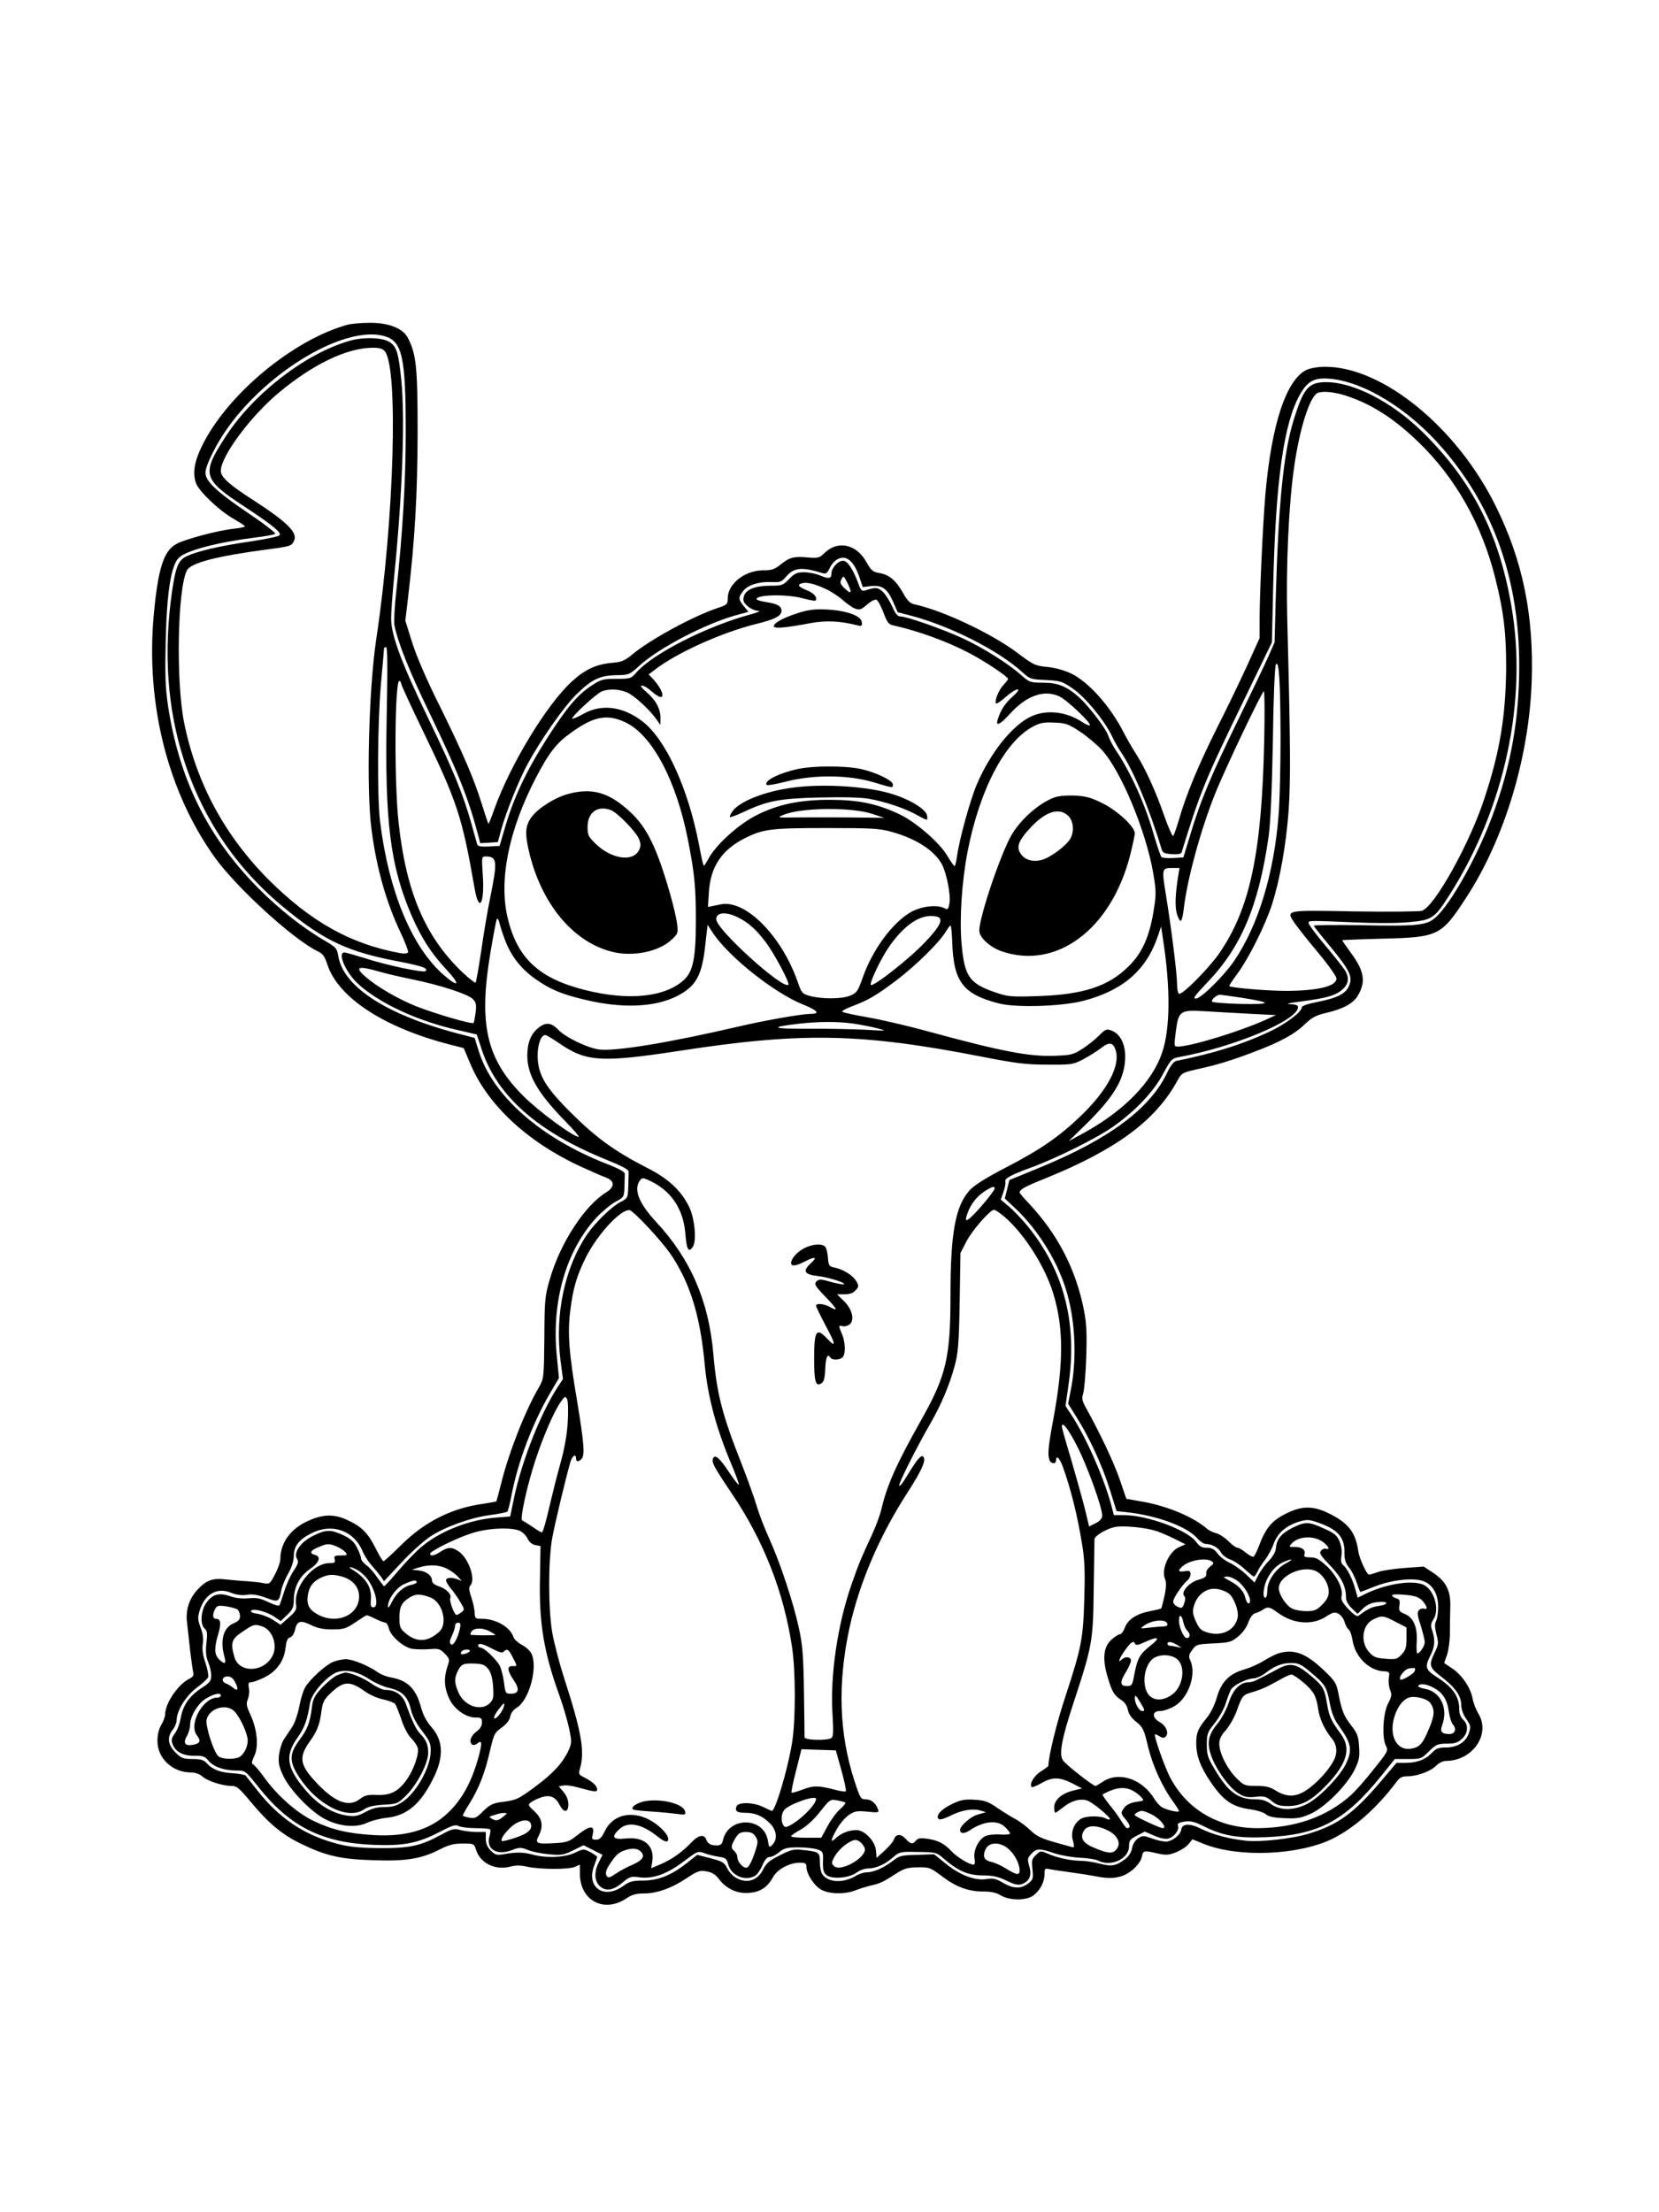 <?xml version="1.0" standalone="no"?>
<!DOCTYPE svg PUBLIC "-//W3C//DTD SVG 20010904//EN"
 "http://www.w3.org/TR/2001/REC-SVG-20010904/DTD/svg10.dtd">
<svg version="1.0" xmlns="http://www.w3.org/2000/svg"
 width="864pt" height="1152pt" viewBox="0 0 864 1152"
 preserveAspectRatio="xMidYMid meet">

<g transform="translate(0,1152) scale(0.1,-0.1)"
fill="#000000" stroke="none">
<path d="M1810 9829 c-283 -78 -624 -361 -756 -627 -41 -83 -52 -143 -34 -196
14 -43 121 -145 197 -188 29 -17 55 -33 58 -38 2 -4 -22 -10 -55 -13 -85 -9
-258 -55 -302 -80 -66 -36 -95 -129 -117 -367 -43 -463 72 -921 317 -1264 114
-159 412 -431 539 -491 25 -12 35 -27 48 -68 57 -173 296 -329 640 -417 l70
-18 33 -78 c87 -212 293 -406 566 -534 56 -26 118 -53 139 -61 49 -17 51 -49
4 -78 -113 -70 -240 -265 -294 -454 -25 -86 -27 -107 -28 -304 -2 -206 -3
-212 -27 -255 -73 -124 -158 -342 -198 -503 -12 -49 -24 -91 -25 -93 -2 -2
-32 -7 -69 -13 -162 -22 -301 -92 -422 -210 -49 -49 -93 -89 -97 -89 -4 0 -22
30 -41 68 -41 81 -73 113 -150 148 -70 32 -130 29 -212 -11 -85 -41 -134 -113
-134 -195 0 -14 -12 -48 -27 -77 -27 -51 -29 -53 -61 -47 -19 4 -57 8 -85 10
-29 1 -78 6 -109 9 -71 9 -105 -4 -152 -56 -41 -45 -60 -105 -52 -168 3 -25
10 -86 15 -136 6 -49 13 -102 16 -117 6 -22 3 -29 -21 -41 -59 -31 -123 -127
-124 -184 0 -13 -9 -37 -20 -55 -13 -22 -20 -51 -20 -84 0 -91 78 -164 176
-164 21 0 43 -8 57 -20 25 -24 106 -50 152 -50 28 0 41 -11 100 -82 91 -110
163 -171 260 -218 131 -64 209 -82 380 -87 171 -6 249 7 347 57 45 23 72 30
118 30 58 0 59 0 70 -35 23 -69 101 -106 179 -85 28 7 53 7 88 -1 63 -14 211
-15 246 -1 l27 12 0 -46 c0 -142 127 -209 245 -128 27 18 49 24 90 24 67 0
145 28 225 82 53 35 65 39 99 33 29 -5 47 -16 66 -41 39 -51 97 -77 158 -71
57 5 94 29 123 82 24 42 85 75 140 75 29 0 34 -4 34 -22 0 -38 43 -102 80
-120 43 -22 121 -23 175 -2 22 9 56 19 75 24 51 11 69 19 130 59 48 31 64 36
119 37 61 1 66 -1 126 -46 75 -57 138 -80 217 -80 40 0 67 -6 90 -20 46 -28
136 -28 172 1 34 27 56 70 56 110 0 29 2 31 28 25 15 -3 63 -10 107 -16 44 -6
102 -15 128 -20 67 -14 109 -12 149 4 45 19 88 63 95 98 6 32 11 33 82 16 42
-9 57 -9 95 6 25 10 55 29 66 43 l20 25 62 -25 c181 -72 497 -58 672 30 113
57 230 162 329 294 16 23 29 29 57 29 51 0 123 27 150 56 13 13 35 24 49 24
141 0 236 140 170 247 -12 20 -26 55 -30 79 -11 57 -56 123 -108 157 l-40 27
15 42 c8 24 15 75 15 113 0 39 1 99 2 135 3 86 -21 134 -88 179 l-50 33 -99
-7 c-54 -4 -117 -13 -139 -21 -22 -8 -43 -14 -47 -14 -12 0 -51 85 -56 122
-14 100 -53 149 -159 200 -76 36 -132 36 -205 2 -84 -39 -117 -77 -154 -176
-10 -26 -22 -50 -27 -54 -5 -3 -23 6 -40 20 -17 14 -36 26 -44 26 -7 0 -28 15
-47 34 -19 19 -48 38 -64 42 -16 4 -38 14 -49 24 -68 59 -199 115 -328 139
l-91 16 -36 105 c-33 93 -102 239 -174 368 -20 36 -23 49 -15 75 6 18 13 102
16 187 4 121 2 174 -11 243 -41 214 -137 401 -292 565 -24 25 -44 49 -44 52 1
16 27 31 135 74 367 149 571 299 685 505 24 44 27 45 100 62 106 23 179 45
300 91 138 52 213 93 266 145 36 34 57 46 109 58 87 20 142 49 165 88 45 73
36 130 -36 227 -24 33 -44 62 -44 64 0 1 96 5 213 8 288 7 304 15 433 214 198
303 327 728 341 1124 12 344 -46 629 -187 914 -202 410 -589 726 -888 726 -38
0 -78 -7 -97 -16 -106 -50 -183 -283 -215 -649 -13 -152 -30 -520 -30 -649 l0
-99 -64 -141 c-35 -77 -105 -222 -155 -321 -98 -195 -164 -354 -200 -480 -13
-44 -27 -84 -31 -88 -4 -4 -24 41 -45 100 -46 133 -100 251 -148 326 -20 31
-48 80 -63 109 -71 140 -185 268 -278 312 -34 16 -83 29 -122 33 -63 6 -71 10
-158 75 -133 100 -390 221 -538 252 -18 4 -35 21 -56 60 -37 65 -72 94 -123
102 -34 6 -42 13 -68 59 -51 91 -147 112 -215 47 -29 -28 -35 -29 -88 -25 -72
7 -96 1 -143 -37 -31 -25 -47 -30 -90 -30 -96 0 -185 -70 -185 -146 0 -30 -3
-34 -52 -50 -125 -41 -353 -165 -445 -242 -41 -34 -57 -40 -109 -44 -81 -8
-137 -34 -206 -97 -131 -120 -319 -430 -403 -663 -15 -43 -29 -78 -31 -78 -1
0 -17 45 -34 101 -41 132 -98 266 -225 523 -65 130 -118 254 -139 322 l-35
112 14 118 c36 308 49 535 50 859 0 345 -7 411 -51 496 -25 49 -101 79 -199
78 -44 0 -96 -5 -115 -10z m191 -59 c94 -26 112 -108 112 -495 0 -265 -16
-532 -49 -833 -9 -79 -13 -159 -10 -177 17 -88 78 -242 187 -466 145 -302 198
-435 249 -627 l11 -43 46 3 46 3 18 67 c25 90 93 259 136 338 70 129 187 296
252 361 82 81 125 102 212 103 64 1 67 2 121 51 100 91 340 216 500 261 l66
18 -24 29 c-29 35 -30 47 -3 80 24 31 81 49 149 46 43 -2 51 1 75 29 40 47 81
51 190 17 17 -5 24 1 38 30 18 38 55 59 84 48 27 -11 50 -43 69 -99 l17 -51
43 5 c58 6 85 -13 115 -81 l24 -55 80 -21 c202 -55 449 -181 570 -292 38 -35
44 -37 121 -40 76 -4 86 -7 140 -44 67 -46 163 -163 204 -246 15 -32 37 -70
48 -86 62 -88 149 -296 211 -503 6 -21 14 -25 54 -28 32 -2 48 1 51 10 98 317
118 368 332 808 l138 285 7 305 c13 537 55 839 140 987 40 69 73 87 153 81
180 -15 416 -160 592 -366 264 -306 396 -682 396 -1127 0 -278 -42 -520 -138
-779 -79 -215 -218 -463 -298 -534 -47 -41 -93 -46 -392 -40 -135 2 -243 1
-242 -3 2 -5 40 -53 86 -108 101 -123 118 -157 98 -204 -17 -42 -61 -64 -167
-85 -47 -9 -79 -20 -79 -27 0 -25 -86 -89 -174 -130 -138 -64 -284 -110 -481
-150 -13 -3 -30 -26 -48 -64 -88 -184 -300 -342 -657 -489 l-163 -67 -12 -48
-12 -48 55 -52 c123 -115 228 -289 271 -447 43 -156 49 -349 16 -507 l-12 -63
45 -72 c69 -110 135 -256 173 -378 l34 -109 55 -6 c155 -17 310 -74 363 -133
15 -18 36 -32 47 -32 31 0 67 -20 80 -46 7 -13 28 -28 47 -35 18 -6 52 -28 75
-50 23 -21 45 -39 48 -39 4 0 12 12 19 26 6 14 24 42 40 62 15 20 36 58 45 85
21 55 64 92 131 113 42 12 52 12 103 -6 101 -36 136 -76 134 -159 0 -33 6 -52
23 -73 13 -15 31 -50 40 -78 9 -27 18 -50 20 -50 1 0 36 13 76 29 90 35 205
47 255 26 47 -19 74 -68 74 -133 0 -29 -5 -62 -11 -73 -8 -15 -7 -34 2 -70 12
-45 11 -53 -9 -94 -32 -67 -29 -78 35 -127 71 -54 103 -100 103 -146 0 -22 10
-50 26 -73 24 -35 25 -41 14 -74 -16 -47 -60 -75 -121 -75 -36 0 -50 -5 -70
-26 -33 -36 -79 -54 -137 -54 l-49 0 -87 -103 c-137 -160 -219 -220 -368 -265
-85 -27 -256 -46 -333 -37 -84 9 -170 32 -228 61 -59 30 -101 29 -105 -3 -4
-29 -48 -63 -81 -63 -14 0 -47 7 -73 17 -43 15 -48 15 -71 0 -15 -10 -27 -30
-31 -51 -5 -24 -18 -44 -39 -59 -45 -34 -70 -38 -133 -21 -30 8 -74 14 -97 14
-52 1 -120 15 -170 37 -36 16 -38 16 -61 -6 -22 -20 -24 -29 -19 -75 5 -49 3
-54 -22 -74 -37 -29 -79 -28 -132 4 -36 21 -52 24 -84 19 -59 -10 -137 19
-211 78 l-63 51 -89 -3 c-83 -2 -93 -5 -127 -32 -45 -35 -99 -59 -135 -59 -15
0 -41 -8 -58 -19 -63 -38 -141 -35 -172 7 -8 9 -14 38 -14 63 0 53 -3 56 -86
65 -49 6 -62 3 -122 -27 -54 -27 -71 -41 -87 -73 -27 -56 -80 -75 -134 -49
-22 11 -43 32 -53 53 -16 32 -25 37 -87 53 l-70 18 -53 -42 c-81 -64 -148 -91
-227 -92 -57 0 -72 -4 -108 -30 -99 -70 -191 -4 -149 106 9 24 16 45 16 48 0
2 -16 13 -35 24 -36 18 -36 18 -81 -3 -50 -25 -150 -29 -219 -10 -48 13 -85
14 -147 3 -42 -7 -49 -5 -72 18 -18 18 -26 37 -26 62 l0 35 -47 0 c-27 0 -65
5 -85 10 -33 9 -43 7 -100 -24 -108 -59 -165 -71 -323 -70 -107 1 -159 7 -220
23 -171 45 -302 133 -416 279 -29 37 -56 71 -60 76 -4 4 -35 10 -68 12 -65 4
-105 19 -135 53 -15 16 -31 21 -74 21 -48 0 -58 4 -88 34 -40 40 -45 80 -14
119 11 14 20 36 20 49 0 49 47 125 103 168 30 22 58 48 61 56 3 8 -3 42 -14
75 -14 40 -18 71 -14 98 4 27 1 54 -11 85 -15 39 -16 53 -6 86 26 89 92 127
166 95 26 -10 53 -14 80 -10 29 5 57 0 99 -15 65 -25 70 -23 81 39 4 20 20 59
36 87 19 33 29 66 29 91 0 51 27 86 91 118 109 56 225 14 269 -97 8 -18 27
-49 44 -68 17 -19 39 -46 49 -59 l17 -25 90 96 c49 53 116 113 147 134 78 52
210 100 313 114 47 6 88 15 92 18 4 4 14 43 22 86 33 171 106 366 196 523 l51
87 -12 124 c-26 277 49 537 204 708 31 33 76 71 101 85 45 24 46 25 48 76 1
29 2 60 2 69 1 11 -27 27 -94 53 -343 134 -592 352 -666 585 l-22 71 -53 14
c-393 98 -629 247 -657 411 -7 42 -12 47 -68 80 -116 67 -240 165 -349 275
-264 266 -414 571 -471 957 -13 90 -15 158 -11 333 6 253 28 392 69 431 40 38
201 80 398 105 52 6 99 15 103 19 5 4 -58 53 -140 108 -163 110 -223 166 -223
210 0 38 57 152 118 237 216 300 611 531 813 475z"/>
<path d="M1820 9745 c-228 -65 -499 -274 -644 -497 -128 -197 -122 -223 97
-366 150 -99 196 -137 182 -150 -5 -6 -74 -20 -153 -32 -158 -23 -273 -50
-329 -76 -45 -22 -57 -52 -77 -184 -45 -313 -25 -609 61 -875 101 -314 278
-574 535 -782 200 -163 321 -219 575 -268 134 -26 165 -37 149 -52 -10 -10
-201 30 -315 67 -51 16 -100 30 -107 30 -37 0 3 -96 63 -156 107 -103 312
-200 527 -248 l99 -23 27 -82 c81 -241 293 -427 650 -571 84 -34 115 -51 114
-63 0 -9 -1 -44 -2 -77 -2 -58 -3 -60 -40 -79 -45 -23 -130 -105 -172 -166
-119 -173 -171 -418 -141 -659 l13 -97 -31 -47 c-88 -138 -183 -380 -223 -568
l-21 -101 -76 -6 c-138 -11 -291 -71 -387 -153 -29 -24 -82 -80 -120 -124 -37
-44 -70 -80 -73 -80 -3 0 -19 21 -36 45 -16 25 -42 54 -58 65 -15 11 -27 27
-27 36 0 8 -9 33 -21 55 -15 31 -33 46 -72 65 -66 30 -89 30 -157 -4 -65 -32
-103 -88 -83 -120 9 -15 6 -26 -18 -62 -16 -24 -38 -72 -49 -108 -11 -35 -22
-67 -25 -72 -3 -4 -29 3 -57 17 -42 20 -62 24 -103 20 -33 -3 -66 0 -97 11
-59 20 -93 10 -125 -37 -28 -41 -31 -112 -7 -132 13 -10 15 -25 9 -75 -5 -45
-2 -71 9 -99 9 -21 16 -52 16 -70 0 -29 -7 -37 -51 -66 -62 -40 -97 -90 -108
-156 -4 -27 -17 -62 -30 -79 -18 -25 -20 -35 -12 -57 15 -40 55 -61 114 -60
43 1 54 -3 73 -26 26 -32 82 -51 147 -51 45 0 45 -1 113 -86 164 -206 330
-290 599 -301 157 -6 231 8 346 68 63 33 81 39 98 30 11 -6 51 -11 89 -11 38
0 71 -3 74 -6 4 -3 2 -20 -3 -37 -19 -66 38 -101 115 -72 42 16 48 16 86 1 22
-9 71 -19 110 -22 62 -6 75 -4 124 20 l55 27 50 -25 49 -25 -19 -38 c-25 -48
-24 -94 1 -121 31 -33 71 -28 120 13 39 33 46 35 90 29 71 -9 142 16 230 82
74 56 75 56 110 43 19 -7 53 -15 74 -18 34 -5 41 -10 48 -38 15 -59 86 -91
139 -62 11 6 29 30 39 55 14 31 25 44 39 44 11 0 33 11 49 25 26 21 40 25 99
25 39 0 84 -5 100 -11 29 -10 31 -13 29 -64 -1 -43 3 -57 19 -70 29 -22 117
-15 155 13 16 12 43 22 60 22 41 0 89 21 131 58 33 29 37 30 130 28 92 -1 97
-2 132 -33 75 -65 126 -88 202 -89 55 0 82 -6 126 -27 45 -22 62 -25 82 -18
39 15 52 46 37 94 -10 36 -9 41 11 63 27 29 43 30 121 3 33 -11 93 -21 132
-23 40 -2 81 -8 93 -14 67 -36 163 7 163 74 0 29 5 36 41 55 l41 21 49 -21
c31 -14 58 -19 74 -15 30 8 58 45 50 66 -5 12 4 17 33 22 32 5 52 0 101 -24
99 -50 177 -63 326 -57 273 12 410 85 600 321 l69 86 69 0 c68 0 70 1 109 40
37 36 45 40 93 40 41 0 57 5 79 25 32 29 35 74 6 100 -12 11 -20 31 -20 51 0
70 -31 115 -117 171 -60 38 -64 53 -33 113 23 44 25 82 9 129 -9 26 -8 36 6
58 35 53 3 159 -55 182 -64 25 -205 0 -311 -55 l-28 -14 -12 42 c-14 53 -42
110 -63 127 -12 10 -14 23 -10 50 4 23 0 51 -10 75 -13 31 -26 42 -80 66 -80
37 -98 37 -165 4 -58 -29 -82 -59 -86 -105 -1 -19 -15 -44 -37 -67 -20 -20
-44 -54 -55 -75 l-19 -38 -43 41 c-24 23 -62 50 -85 61 -23 10 -52 32 -64 48
-18 24 -30 31 -57 31 -26 0 -38 7 -55 30 -44 62 -255 140 -376 140 l-53 0 -15
58 c-41 147 -132 352 -207 465 l-30 46 15 104 c48 322 -21 595 -208 827 -31
38 -76 86 -100 106 l-44 37 14 40 c8 23 12 47 10 54 -6 16 27 34 136 74 133
49 342 153 428 214 114 81 208 180 258 274 39 73 45 79 80 86 285 51 622 192
622 260 0 11 -12 15 -42 16 -26 1 -4 6 57 14 132 17 178 30 215 61 35 30 39
65 12 105 -9 14 -55 72 -102 128 -47 56 -85 107 -85 114 0 14 -1 14 235 4 111
-5 226 -5 288 1 121 11 133 19 211 142 287 450 408 1014 322 1506 -66 381
-206 653 -466 908 -157 153 -356 256 -498 256 -93 0 -119 -31 -171 -202 -52
-169 -78 -432 -92 -923 l-6 -230 -33 -75 c-18 -41 -88 -187 -155 -325 -142
-291 -197 -422 -249 -595 l-38 -125 -53 -3 c-29 -2 -57 1 -61 5 -5 5 -22 56
-39 113 -46 162 -120 326 -200 445 -15 22 -32 56 -39 76 -11 35 -101 152 -150
197 -63 57 -112 77 -187 77 -68 0 -73 2 -114 38 -64 58 -198 143 -306 193
-104 48 -292 114 -325 114 -15 0 -26 14 -43 53 -13 28 -35 63 -49 76 -26 23
-36 24 -92 6 -17 -5 -23 2 -37 42 -26 70 -55 113 -77 113 -27 0 -61 -38 -61
-67 0 -27 -14 -29 -63 -8 -20 8 -56 15 -80 15 -36 0 -49 -6 -77 -35 -32 -33
-38 -35 -97 -35 -81 0 -130 -20 -139 -56 -6 -22 -2 -32 20 -51 15 -13 39 -23
54 -24 17 0 2 -7 -38 -18 -229 -62 -509 -204 -596 -303 -28 -32 -31 -33 -105
-33 -70 0 -80 -3 -131 -37 -71 -47 -127 -114 -226 -268 -114 -179 -178 -315
-226 -483 l-24 -82 -56 -3 c-40 -2 -57 1 -60 10 -3 7 -16 55 -30 106 -44 156
-93 276 -226 552 -140 289 -193 433 -193 520 0 30 7 129 16 220 43 429 57 821
37 1021 -15 146 -25 176 -63 199 -38 23 -135 26 -207 5z m183 -53 c73 -80 50
-879 -43 -1497 -40 -262 -53 -789 -25 -996 26 -200 76 -377 152 -537 24 -51
41 -97 38 -102 -3 -5 -20 -7 -38 -4 -259 47 -467 163 -688 383 -229 230 -376
503 -440 817 -43 214 -35 693 14 793 20 40 154 75 427 111 108 14 118 17 130
41 24 43 -31 98 -210 214 -126 81 -170 120 -170 153 0 76 156 286 303 408 175
146 351 231 483 233 37 1 55 -4 67 -17z m5008 -233 c131 -43 246 -116 373
-238 197 -189 335 -434 405 -718 43 -173 55 -279 55 -458 -2 -252 -32 -438
-114 -685 -77 -235 -260 -563 -325 -583 -17 -4 -175 -6 -353 -3 -362 7 -356 8
-309 -62 14 -20 68 -89 121 -152 55 -66 96 -124 96 -136 0 -40 -96 -63 -260
-64 -99 0 -289 16 -298 25 -2 2 18 32 44 67 58 79 146 255 179 360 41 128 73
310 86 486 11 157 10 340 -7 997 -7 275 7 594 36 795 29 202 82 367 123 384
27 11 87 5 148 -15z m-2581 -1018 c0 -10 -11 -4 -30 14 -24 23 -27 31 -18 48
10 20 12 19 29 -14 10 -19 18 -40 19 -48z m-134 14 c28 -12 69 -39 91 -58 22
-20 52 -41 66 -46 23 -9 32 -6 62 20 19 17 41 29 49 26 8 -3 24 -33 37 -67 18
-49 27 -61 48 -66 132 -29 283 -84 399 -145 87 -46 202 -123 202 -135 0 -3
-11 -17 -25 -32 -25 -27 -46 -80 -38 -95 3 -4 25 11 50 33 25 22 53 40 62 40
10 0 1 -14 -26 -38 -39 -35 -62 -70 -77 -119 -12 -38 12 -27 62 28 87 97 180
130 260 92 40 -19 168 -141 158 -150 -3 -3 -23 5 -43 19 -80 52 -183 64 -261
28 -99 -45 -214 -189 -285 -355 -35 -83 -91 -286 -103 -374 -4 -28 -9 -51 -13
-51 -3 0 -21 25 -39 56 -42 69 -164 174 -248 214 -117 55 -213 75 -364 75
-156 0 -269 -24 -380 -80 -98 -50 -216 -158 -254 -233 -10 -19 -19 -32 -21
-30 -3 2 -14 52 -25 111 -57 295 -174 549 -295 641 -102 78 -213 92 -308 38
-32 -18 -57 -28 -57 -24 0 15 127 131 155 142 38 14 87 12 129 -5 38 -16 116
-87 154 -140 l21 -30 1 33 c0 50 -23 94 -70 135 -28 24 -38 37 -27 37 9 0 32
-13 50 -30 36 -31 57 -38 57 -19 0 17 -21 52 -47 81 l-25 26 48 36 c117 85
341 184 509 226 102 25 135 42 135 70 0 24 -22 36 -82 45 -27 4 -48 11 -48 15
0 24 159 27 242 4 32 -9 61 -14 65 -11 13 14 -9 40 -47 54 -43 17 -50 29 -22
36 25 6 60 -2 118 -28z m-2282 -657 c-11 -558 18 -788 131 -1049 50 -114 100
-192 179 -277 74 -79 68 -99 -10 -32 -168 144 -290 437 -335 805 -15 129 -13
510 5 715 9 96 16 178 16 183 0 4 5 7 11 7 7 0 8 -106 3 -352z m4655 -119 c0
-146 -4 -326 -10 -400 -23 -305 -106 -578 -231 -762 -54 -79 -173 -197 -200
-197 -17 0 -6 15 54 78 181 186 273 403 325 767 10 75 17 231 22 495 3 229 10
391 16 400 16 24 23 -84 24 -381z m-4579 279 c0 -6 51 -117 114 -247 178 -368
203 -445 268 -819 23 -131 53 -77 42 76 -6 88 -5 92 14 92 61 0 64 -22 26
-209 -14 -69 -36 -197 -48 -284 -13 -87 -26 -160 -29 -164 -3 -3 -34 21 -68
53 -196 187 -295 421 -334 788 -23 222 -19 746 6 730 5 -3 9 -10 9 -16z m4494
-290 c-12 -589 -74 -880 -234 -1112 -57 -82 -195 -220 -210 -211 -6 4 -10 27
-10 53 0 53 -32 305 -58 462 -22 135 -21 140 30 140 l41 0 -7 -41 c-15 -97
-18 -157 -7 -197 7 -23 16 -40 21 -37 5 3 12 31 15 63 18 153 87 408 163 598
49 124 244 533 254 534 4 0 5 -114 2 -252z m-3326 90 c139 -66 265 -304 325
-613 34 -171 41 -246 41 -415 0 -198 -14 -267 -61 -312 -98 -91 -290 -111
-518 -53 -237 60 -349 163 -400 370 -49 197 3 460 146 735 69 132 107 181 185
236 118 85 187 97 282 52z m2365 -47 c37 -24 89 -68 116 -97 99 -108 229 -421
267 -641 16 -96 16 -109 1 -202 -22 -132 -60 -216 -131 -285 -105 -103 -235
-145 -466 -153 -141 -5 -161 -3 -220 17 -141 47 -167 83 -182 254 -12 128 1
325 31 481 63 323 193 572 340 651 38 20 58 24 112 21 58 -2 73 -7 132 -46z
m-1078 -430 l60 -20 -80 1 c-129 2 -293 2 -390 1 -87 -1 -89 -1 -56 13 89 39
358 42 466 5z m99 -93 c127 -35 224 -98 262 -170 24 -46 46 -158 39 -200 -6
-33 -9 -37 -25 -28 -39 21 -122 11 -177 -20 -95 -55 -199 -195 -250 -341 -26
-72 -31 -80 -66 -94 -44 -18 -143 -18 -207 -2 -42 12 -45 15 -65 72 -83 240
-271 430 -399 406 -6 -1 -23 -5 -39 -8 l-30 -6 5 79 c9 132 67 218 187 279 96
48 136 53 425 53 237 0 277 -2 340 -20z m-799 -446 c53 -27 94 -63 141 -126
45 -58 128 -215 120 -224 -28 -27 -376 288 -376 341 0 37 51 41 115 9z m1051
-7 c8 -19 -15 -54 -75 -118 -78 -84 -273 -238 -286 -226 -8 9 52 136 92 194
72 106 151 165 220 165 30 0 45 -5 49 -15z m-2264 -115 c31 -80 81 -144 152
-195 79 -56 136 -81 258 -110 196 -48 368 -41 484 18 99 51 130 106 147 266
l12 105 29 -44 c81 -122 317 -310 466 -370 81 -33 94 -50 38 -50 -43 0 -242
-35 -373 -66 -366 -85 -642 -130 -726 -119 -62 9 -176 64 -213 104 -35 36 -63
39 -100 10 -41 -32 -59 -77 -60 -144 0 -104 55 -198 201 -347 42 -43 72 -78
67 -78 -29 0 -208 132 -289 213 -193 193 -234 374 -170 752 15 88 29 164 33
170 3 5 10 -6 14 -25 5 -19 18 -60 30 -90z m2327 -2 c6 -209 55 -275 242 -323
90 -24 331 -16 444 14 204 54 325 159 385 336 l17 50 12 -80 c37 -244 35 -453
-6 -574 -52 -157 -202 -309 -418 -426 l-70 -38 86 84 c154 150 209 245 209
358 0 67 -28 120 -73 135 -24 9 -31 6 -63 -26 -19 -20 -58 -51 -86 -69 -48
-31 -59 -34 -147 -37 -131 -5 -277 23 -665 129 -99 27 -236 59 -305 71 -69 12
-130 25 -134 29 -5 4 17 16 48 28 88 33 127 56 232 135 101 76 226 199 259
255 10 17 21 31 24 31 4 0 7 -37 9 -82z m-2986 -157 c37 -11 116 -29 174 -41
139 -28 289 -76 315 -102 17 -17 20 -29 15 -71 -4 -27 -8 -52 -11 -54 -8 -8
-200 48 -299 87 -97 39 -208 104 -266 156 -56 49 -36 56 72 25z m4495 -137
c160 -25 158 -35 -5 -32 -78 2 -145 7 -150 12 -8 8 23 36 40 36 4 0 56 -7 115
-16z m37 -83 l140 -7 -50 -23 c-136 -62 -394 -141 -461 -141 -20 0 -20 2 -10
82 14 104 22 110 151 102 50 -3 153 -9 230 -13z m-2063 -51 c40 -6 98 -17 128
-25 53 -14 51 -14 -70 -7 -69 3 -204 6 -300 5 -181 -1 -196 8 -40 26 109 12
199 12 282 1z m-1528 -104 c140 -96 219 -100 626 -38 636 98 943 92 1570 -30
183 -36 235 -42 345 -42 123 -1 133 0 185 27 30 16 72 42 94 59 44 35 65 31
78 -17 20 -77 -44 -199 -172 -325 -116 -114 -218 -185 -402 -280 -104 -54
-164 -92 -188 -118 -74 -82 -100 -221 -100 -547 0 -324 -22 -418 -151 -647
-131 -233 -179 -340 -209 -468 -7 -30 -29 -89 -48 -130 -59 -127 -73 -162
-107 -260 -74 -212 -113 -480 -99 -683 5 -88 4 -111 -7 -118 -22 -14 -139 -11
-139 4 0 6 -1 113 -3 237 -3 187 -7 243 -26 330 -29 135 -97 339 -154 466 -25
54 -55 133 -67 174 -12 41 -47 138 -77 215 -102 258 -130 366 -148 575 -24
276 -118 493 -298 687 -90 97 -119 170 -84 216 11 15 15 15 52 -2 109 -51 173
-145 184 -272 7 -87 16 -103 38 -74 22 29 12 146 -17 208 -41 86 -109 150
-223 207 -164 84 -262 155 -388 280 -140 138 -179 205 -179 304 0 59 18 106
40 106 6 0 39 -20 74 -44z m2266 -755 c0 -12 -85 -115 -124 -150 -30 -28 -33
-17 -11 37 19 43 48 77 90 103 34 21 45 23 45 10z m-1801 -206 c97 -106 128
-149 175 -241 61 -124 98 -270 116 -469 16 -172 62 -341 147 -539 18 -44 32
-83 31 -87 -2 -4 -23 23 -48 60 -52 79 -77 101 -87 75 -7 -20 5 -43 98 -181
166 -246 271 -513 314 -801 19 -126 19 -381 0 -497 -22 -138 -87 -355 -105
-355 -3 0 -23 9 -45 20 -49 25 -130 27 -139 4 -10 -25 2 -34 44 -34 52 0 89
-15 128 -53 37 -36 43 -84 15 -113 -17 -17 -18 -16 -24 21 -20 125 -206 127
-234 2 -5 -21 -12 -27 -33 -27 -32 0 -46 9 -55 33 -10 26 -40 21 -73 -14 -48
-51 -99 -88 -157 -114 l-56 -24 6 34 c13 83 -42 132 -139 121 -67 -7 -77 8
-32 49 44 41 114 28 194 -35 41 -33 60 -38 60 -16 0 25 -51 76 -101 101 -94
48 -189 23 -229 -60 -17 -35 -27 -45 -46 -45 -21 0 -23 4 -18 24 14 55 -13 53
-89 -8 -33 -26 -49 -31 -108 -34 -94 -6 -104 -1 -84 37 26 51 20 89 -21 128
-35 32 -36 35 -18 48 11 8 35 20 55 26 44 14 72 2 94 -41 22 -42 45 -39 45 4
0 22 -9 45 -25 64 l-25 30 24 4 c13 3 45 -1 72 -9 96 -26 104 -26 104 -11 0
18 -24 40 -67 62 -30 15 -31 18 -22 48 25 89 8 188 -84 473 -25 77 -52 182
-61 234 -21 123 -21 369 -1 487 15 82 73 324 96 402 11 33 29 44 29 17 0 -18
12 -19 28 -3 19 19 14 81 -22 299 -43 253 -51 358 -36 474 14 116 34 182 80
275 62 124 185 256 230 248 9 -2 53 -43 99 -93z m1853 58 c102 -88 210 -257
253 -398 55 -178 55 -362 0 -659 -26 -139 -30 -182 -19 -210 8 -20 34 -21 34
-1 0 29 17 14 33 -27 43 -118 78 -258 102 -407 14 -82 16 -142 12 -285 -6
-211 -15 -255 -96 -503 -47 -139 -91 -320 -91 -368 0 -3 -18 -16 -40 -30 -36
-23 -61 -67 -47 -81 3 -3 25 6 50 20 56 33 94 33 160 0 l52 -27 -48 -12 c-59
-15 -97 -49 -97 -87 0 -15 3 -28 6 -28 3 0 22 14 43 30 44 36 98 48 132 30 35
-19 109 -81 109 -92 0 -5 -9 -4 -20 2 -30 16 -107 15 -133 -3 -36 -23 -52 -71
-39 -113 5 -19 7 -34 3 -34 -4 0 -47 12 -96 26 -72 20 -98 33 -130 64 -22 21
-56 46 -76 57 -20 10 -62 36 -94 58 -48 33 -67 40 -119 43 -52 3 -72 0 -117
-22 -56 -26 -88 -61 -71 -78 6 -6 27 0 58 15 58 30 118 41 159 29 l30 -9 -42
-12 c-38 -10 -93 -59 -93 -81 0 -19 22 -20 48 -3 74 51 148 58 187 18 14 -13
25 -28 25 -33 0 -5 -24 -7 -52 -5 -32 2 -63 -2 -78 -9 -35 -19 -62 -75 -55
-116 4 -20 2 -32 -5 -32 -22 0 -86 39 -115 70 -38 41 -69 56 -126 65 -35 5
-48 3 -58 -9 -18 -22 -28 -20 -55 9 -26 28 -51 25 -61 -5 -3 -10 -25 -36 -48
-57 l-42 -38 -3 38 c-4 49 -59 107 -102 107 -38 0 -80 -16 -107 -42 -30 -28
-29 -14 5 47 15 27 43 60 62 73 31 21 42 23 97 18 57 -6 62 -5 56 11 -11 33
-36 53 -64 53 -26 0 -29 5 -58 93 -81 247 -90 508 -27 800 52 236 157 481 305
709 78 121 100 176 74 185 -7 3 -29 -22 -49 -54 -20 -32 -43 -69 -51 -81 -8
-13 -17 -21 -20 -18 -6 6 90 198 161 321 57 98 101 202 128 303 18 66 22 114
26 332 l4 255 30 58 c29 58 124 167 145 167 7 0 31 -17 55 -37z m-2275 -1067
c-4 -65 -17 -140 -37 -211 -17 -60 -39 -148 -50 -195 -30 -128 -42 -170 -49
-170 -3 0 -25 13 -49 30 -24 16 -47 30 -52 32 -14 5 25 183 69 316 41 125 98
256 133 304 19 27 22 29 31 13 6 -11 7 -59 4 -119z m2649 -120 c53 -100 134
-324 134 -367 0 -17 -10 -29 -34 -41 l-34 -17 -22 92 c-13 51 -45 165 -71 255
-27 89 -49 167 -49 173 0 30 31 -8 76 -95z m414 -448 c19 -6 62 -24 94 -40
l60 -30 -32 -14 c-54 -22 -97 -119 -74 -168 6 -15 6 -41 -3 -85 -8 -34 -15
-65 -18 -67 -2 -2 -27 -8 -57 -14 -70 -13 -116 -43 -132 -86 -6 -18 -18 -34
-25 -34 -7 0 -27 -13 -44 -28 -43 -38 -49 -101 -20 -197 23 -77 33 -93 72
-119 17 -10 29 -30 33 -50 4 -22 19 -43 44 -63 34 -27 40 -39 61 -129 24 -99
75 -211 132 -288 16 -22 29 -43 29 -47 0 -9 -59 4 -87 19 -12 7 -31 27 -42 46
-66 106 -189 144 -272 85 -15 -10 -30 -19 -34 -19 -13 0 -155 111 -169 133
-22 32 -7 112 55 300 98 298 102 320 105 597 2 135 4 250 4 255 0 17 63 54
105 63 43 9 159 -2 215 -20z m-3310 -1 c14 -7 31 -25 38 -40 8 -17 24 -30 40
-33 l27 -5 -3 -172 c-5 -230 21 -385 102 -608 19 -53 41 -129 50 -170 14 -68
14 -76 -3 -114 -30 -65 -81 -121 -175 -190 -91 -67 -96 -69 -181 -80 -40 -6
-57 -15 -89 -47 -35 -35 -44 -39 -73 -33 -18 3 -33 8 -33 11 0 3 16 32 36 64
49 79 80 159 105 270 21 89 24 97 61 123 25 18 41 38 45 57 3 19 17 37 34 47
65 39 112 212 76 283 -7 14 -29 34 -50 45 -20 11 -40 29 -43 40 -16 51 -90 94
-160 95 -39 0 -41 2 -42 30 0 17 -8 54 -17 81 -13 37 -14 54 -6 62 30 30 -7
140 -59 177 -35 25 -57 25 -95 0 -32 -21 -55 -26 -55 -11 0 13 127 77 211 105
83 29 215 35 259 13z m4179 -56 c28 -20 40 -44 18 -36 -7 3 -20 -1 -27 -10
-11 -13 -4 -24 48 -78 59 -62 82 -108 82 -168 0 -15 12 -37 30 -54 l30 -29 29
28 c21 20 43 30 75 33 57 7 62 -12 6 -20 -36 -5 -55 -14 -105 -51 -8 -6 -25 6
-53 35 -31 34 -40 49 -35 67 9 38 -25 107 -77 156 -40 37 -56 46 -86 46 -26 0
-35 4 -31 13 9 24 -11 41 -47 41 -34 0 -35 1 -19 18 35 39 114 43 162 9z
m-5136 -24 c18 -8 38 -21 46 -30 12 -15 10 -17 -24 -17 -32 0 -37 -3 -32 -20
4 -17 0 -20 -28 -20 -87 0 -188 -127 -173 -217 4 -23 -2 -35 -38 -66 l-43 -38
-38 25 c-21 14 -57 28 -81 32 -30 5 -40 10 -33 17 13 13 85 -7 124 -35 l29
-20 34 33 c29 28 34 40 34 78 1 67 30 123 84 160 49 34 60 65 26 74 -31 8 -24
23 18 40 46 20 55 20 95 4z m4557 -77 c13 -9 12 -13 -8 -28 -14 -11 -22 -26
-20 -37 2 -15 -7 -22 -42 -32 -49 -14 -92 -65 -72 -85 6 -6 6 -19 -1 -38 -9
-25 -13 -27 -34 -17 -13 5 -23 18 -23 27 0 18 46 86 73 109 9 7 17 22 17 33 0
17 -5 20 -30 16 -35 -5 -38 2 -11 26 35 31 120 46 151 26z m387 -11 c-53 -28
-97 -92 -97 -141 0 -21 -4 -38 -10 -38 -15 0 -12 46 5 88 20 46 51 81 90 98
46 20 55 16 12 -7z m-4369 -28 c20 -10 46 -29 57 -42 l20 -22 -20 8 c-30 12
-58 11 -62 -2 -2 -6 9 -26 25 -45 15 -18 38 -50 50 -72 22 -36 22 -39 5 -52
-10 -7 -21 -14 -25 -14 -12 0 -39 73 -33 88 8 20 -21 49 -61 62 -22 7 -34 18
-34 29 0 26 -30 49 -70 53 l-35 4 35 11 c54 17 107 15 148 -6z m-468 -6 c16
-8 40 -30 53 -47 44 -59 63 -148 31 -148 -12 0 -15 8 -13 33 7 69 -21 117 -97
164 -27 17 -8 16 26 -2z m4998 -9 c34 -18 62 -66 62 -104 0 -25 -9 -43 -34
-68 -29 -29 -41 -34 -82 -34 -27 0 -60 6 -74 13 -32 16 -70 73 -70 107 0 66
131 124 198 86z m-5077 -26 c56 -16 89 -54 89 -104 0 -95 -112 -146 -210 -96
-49 25 -64 52 -57 102 6 45 29 75 72 94 37 16 59 17 106 4z m4669 -26 c32 -28
60 -73 60 -99 0 -25 -17 -17 -24 13 -8 36 -34 65 -82 90 -37 20 -37 21 -12 22
15 0 40 -12 58 -26z m-4280 -3 c0 -5 -12 -11 -28 -14 -40 -8 -77 -41 -101 -89
-12 -25 -21 -35 -21 -24 0 38 44 99 85 117 44 20 65 24 65 10z m4229 -59 c28
-21 55 -94 46 -128 -15 -65 -83 -97 -157 -75 -33 10 -43 20 -60 58 -17 39 -19
52 -9 84 17 55 65 91 115 85 22 -2 51 -13 65 -24z m-4157 -21 c63 -24 91 -136
46 -178 -32 -29 -62 -43 -93 -43 -31 0 -61 14 -92 43 -18 16 -23 31 -23 69 0
60 11 83 53 109 32 20 57 20 109 0z m5166 -17 c25 -28 29 -49 8 -41 -8 3 -20
-1 -27 -9 -9 -11 -7 -28 10 -79 11 -36 21 -75 21 -87 0 -20 -26 -58 -39 -58
-3 0 -5 26 -3 58 5 78 -16 128 -61 147 -30 12 -33 17 -29 45 4 25 1 32 -17 37
-11 3 -21 10 -21 15 0 6 26 7 68 3 54 -5 71 -12 90 -31z m-6170 -46 c6 -6 12
-21 12 -34 0 -18 -9 -27 -35 -38 -52 -22 -70 -90 -46 -174 11 -37 1 -42 -29
-12 -24 24 -25 59 -4 129 17 57 14 81 -11 81 -18 0 -20 23 -4 52 9 17 17 19
57 13 26 -4 53 -12 60 -17z m5418 -17 c81 -59 180 -66 252 -18 33 21 43 24 62
14 13 -7 27 -25 32 -42 4 -16 14 -34 21 -40 8 -5 17 -31 21 -57 13 -85 85
-157 161 -161 31 -2 33 -4 28 -34 -3 -18 0 -46 6 -62 11 -25 9 -35 -10 -72
-27 -52 -33 -179 -11 -221 13 -24 10 -30 -66 -124 -43 -55 -95 -113 -114 -130
-127 -115 -292 -173 -489 -174 -200 0 -363 93 -453 260 -28 51 -88 221 -81
228 2 2 12 -2 24 -10 15 -9 23 -10 32 -1 18 18 2 56 -31 75 -42 24 -41 58 2
58 17 0 50 11 74 25 74 43 116 166 83 239 -10 20 -8 29 10 54 20 28 24 30 111
34 82 4 93 7 127 35 23 18 45 48 54 74 10 27 24 45 35 48 11 2 28 10 39 17 27
19 36 18 81 -15z m-4701 -31 c22 -11 45 -19 52 -20 6 0 14 -13 18 -29 8 -40
75 -98 120 -107 20 -3 60 -4 90 -2 50 4 57 2 81 -23 27 -28 27 -30 13 -71 -18
-57 -16 -105 9 -160 24 -56 87 -102 138 -102 30 0 34 -3 34 -26 0 -18 -10 -34
-30 -48 -30 -23 -39 -55 -20 -67 6 -4 18 -1 26 6 25 21 26 3 5 -75 -31 -112
-76 -200 -138 -266 -95 -103 -226 -147 -408 -136 -135 8 -217 28 -315 75 -86
42 -189 133 -256 228 -25 34 -50 63 -56 65 -9 3 -7 16 6 43 24 50 16 136 -19
214 -22 47 -24 59 -14 83 6 16 9 42 5 58 -4 24 -2 30 12 30 10 0 41 11 69 25
64 32 102 85 110 153 4 36 10 52 23 55 10 3 21 18 25 35 11 51 28 57 82 31 36
-18 65 -24 114 -24 59 0 71 4 120 37 30 20 56 37 59 37 3 0 23 -8 45 -19z
m4208 -19 c3 -16 13 -36 22 -45 16 -16 13 -36 -5 -36 -15 0 -40 56 -40 90 0
38 15 32 23 -9z m1162 -83 c0 -47 -5 -62 -25 -83 -23 -25 -30 -27 -84 -23 -51
4 -63 9 -87 36 -46 52 -34 142 23 169 43 21 53 21 113 -11 l60 -31 0 -57z
m-1245 72 c0 -6 -11 -10 -24 -10 -13 0 -45 -3 -72 -6 -46 -6 -48 -5 -28 9 45
34 124 38 124 7z m-3685 -22 c-12 -52 -35 -92 -47 -80 -8 8 -6 21 6 45 9 19
16 42 16 51 0 9 7 16 16 16 12 0 14 -7 9 -32z m-1028 12 c53 -19 80 -99 52
-153 -45 -87 -173 -91 -198 -7 -21 71 -15 94 32 126 68 47 72 48 114 34z
m1183 -25 c17 -9 30 -17 30 -19 0 -1 -29 -2 -65 -2 -36 1 -65 2 -65 3 0 34 51
43 100 18z m3440 -76 c-55 -44 -66 -63 -83 -151 -10 -54 -12 -58 -39 -58 -36
0 -37 21 -3 75 13 22 25 48 25 58 0 20 -30 23 -48 5 -24 -24 -12 9 18 50 31
43 45 51 52 31 3 -8 18 -5 48 9 75 34 87 26 30 -19z m140 5 l25 -15 -25 5
c-14 3 -31 6 -37 6 -7 0 -13 5 -13 10 0 14 21 12 50 -6z m-3566 -20 c35 -18
51 -23 59 -15 18 18 26 13 47 -29 25 -48 25 -47 -2 -46 -29 1 -26 -25 9 -76
30 -45 25 -68 -16 -68 -28 0 -29 2 -36 57 -4 32 -14 71 -22 88 -18 34 -82 95
-100 95 -7 0 -13 5 -13 10 0 16 22 12 74 -16z m-118 -13 c-7 -11 -46 -21 -46
-12 0 13 13 21 32 21 11 0 17 -4 14 -9z m3682 -39 c50 -38 34 -148 -27 -189
-47 -32 -94 -30 -120 3 -33 43 -26 135 15 179 28 31 96 34 132 7z m-3584 -55
c14 -19 21 -47 24 -91 4 -55 1 -67 -17 -85 -44 -44 -130 -17 -162 52 -23 51
-24 79 -4 117 18 35 28 39 89 37 41 -2 52 -7 70 -30z m4823 -10 c-6 -15 -67
-50 -74 -43 -12 11 23 55 46 58 32 4 35 3 28 -15z m-6142 -58 c19 -36 13 -49
-12 -27 -10 8 -26 18 -35 21 -28 10 -22 37 7 37 17 0 29 -9 40 -31z m6245 -30
c46 -26 68 -63 76 -126 4 -26 13 -56 22 -65 19 -23 9 -48 -20 -48 -39 0 -50
13 -38 44 34 91 -8 179 -92 192 -20 4 -35 10 -32 15 9 15 45 10 84 -12z
m-6320 -39 c0 -5 -8 -10 -17 -10 -76 0 -152 -138 -108 -196 22 -29 18 -42 -16
-49 -44 -10 -58 7 -36 44 9 16 17 42 17 58 0 47 42 115 86 140 41 24 74 30 74
13z m4789 -36 c25 -41 25 -44 8 -44 -14 0 -37 40 -37 65 0 23 6 18 29 -21z
m1509 -1 c25 -35 24 -62 -4 -131 -34 -82 -50 -101 -95 -108 -77 -13 -119 72
-85 173 18 53 48 88 81 95 32 6 88 -9 103 -29z m-4824 -20 c-7 -27 -42 -69
-50 -61 -4 4 5 23 20 43 30 39 36 43 30 18z m-1403 -25 c30 -31 69 -117 69
-151 0 -32 -16 -66 -39 -84 -21 -16 -92 -16 -113 1 -24 18 -70 160 -62 192 15
59 103 85 145 42z m3161 -307 c16 -57 26 -106 23 -109 -3 -3 -26 0 -53 7 -87
23 -115 24 -172 2 -29 -11 -56 -19 -58 -16 -2 2 8 54 24 115 l28 111 89 -3 90
-3 29 -104z m1516 -105 c15 -8 35 -23 45 -34 17 -19 17 -19 -25 -25 -27 -4
-49 -14 -60 -27 -23 -29 -23 -33 7 -68 22 -27 24 -42 4 -42 -4 0 -17 17 -30
38 -12 20 -40 59 -62 85 -21 27 -37 50 -35 52 2 2 19 11 38 19 44 19 84 20
118 2z m-1648 -44 c0 -32 -97 -125 -152 -145 -26 -9 -38 55 -15 86 22 31 167
82 167 59z m152 -18 c4 -3 -8 -19 -27 -35 -19 -17 -49 -58 -66 -90 l-32 -59
-78 0 c-44 0 -79 3 -79 8 0 4 23 20 51 35 31 18 69 53 101 94 50 63 52 64 87
58 20 -4 39 -9 43 -11z m1597 -63 c44 -23 82 -71 56 -71 -13 0 -131 54 -145
67 -6 6 22 23 38 23 7 0 30 -9 51 -19z m-3378 -11 c-26 -22 -39 -24 -61 -10
-13 8 -13 9 0 14 8 2 22 7 30 9 8 3 24 6 35 6 19 0 18 -1 -4 -19z m143 -36
c11 -29 -13 -52 -80 -74 -36 -12 -68 -20 -70 -17 -9 9 14 43 51 76 39 34 89
42 99 15z m3006 -36 c53 -27 71 -70 42 -101 -19 -22 -46 -19 -121 14 -54 23
-69 53 -44 89 19 27 67 26 123 -2z m-1835 -32 c14 -22 14 -29 -6 -89 -12 -36
-29 -69 -38 -72 -18 -7 -51 28 -51 55 0 10 -7 23 -15 30 -20 16 -19 28 5 68
16 26 26 32 55 32 25 0 39 -6 50 -24z m546 -29 c8 -7 18 -20 22 -30 17 -46
-125 -129 -160 -94 -13 13 -13 18 0 43 16 31 49 64 82 82 26 14 36 14 56 -1z
m770 -34 c33 -28 59 -78 59 -113 0 -27 -14 -25 -70 9 -25 16 -60 32 -77 35
-36 8 -46 26 -33 60 16 44 74 48 121 9z m-1910 -19 c18 -22 3 -43 -48 -65 -27
-11 -65 -32 -86 -46 -31 -21 -40 -24 -47 -13 -10 16 -4 35 24 75 26 39 44 53
81 63 35 10 60 5 76 -14z"/>
<path d="M4154 8327 c-75 -24 -124 -51 -124 -68 0 -14 65 -8 190 16 82 15 154
12 248 -12 20 -5 23 -2 20 18 -4 33 -81 60 -183 65 -63 3 -95 -1 -151 -19z"/>
<path d="M4153 7515 c-100 -22 -179 -63 -159 -83 4 -3 50 5 104 19 143 36 321
34 449 -4 107 -32 103 -31 103 -12 0 21 -90 64 -169 81 -82 17 -246 17 -328
-1z"/>
<path d="M4133 7419 c-144 -18 -278 -70 -317 -122 -11 -15 -17 -29 -15 -32 3
-2 33 9 66 24 128 61 191 73 400 78 124 3 217 1 260 -7 81 -14 189 -50 250
-85 55 -30 55 -30 51 -2 -4 31 -85 82 -178 111 -127 41 -357 56 -517 35z"/>
<path d="M2957 7385 c-69 -19 -155 -74 -188 -119 -35 -47 -37 -88 -10 -197 69
-272 239 -466 445 -509 104 -21 230 7 293 66 35 33 35 35 29 86 -4 29 -20 97
-36 153 -68 237 -119 343 -205 424 -112 105 -201 131 -328 96z m225 -84 c34
-13 128 -110 145 -148 11 -28 11 -39 1 -60 -31 -63 -142 -47 -224 31 -40 39
-44 47 -44 90 0 76 53 114 122 87z"/>
<path d="M5490 7367 c-80 -30 -176 -115 -223 -197 -57 -100 -167 -426 -167
-496 0 -36 56 -87 117 -108 286 -98 571 116 669 502 13 52 24 103 24 112 0 34
-86 115 -164 155 -62 31 -88 39 -148 42 -45 2 -87 -2 -108 -10z m72 -94 c28
-25 34 -81 13 -119 -20 -37 -104 -100 -150 -112 -44 -12 -85 -1 -107 29 -27
36 -16 69 46 136 79 86 149 110 198 66z"/>
<path d="M4188 5020 c-38 -20 -68 -55 -68 -77 0 -19 25 -16 70 7 56 29 70 25
32 -9 -42 -39 -34 -57 31 -65 57 -6 151 -35 143 -44 -3 -2 -33 3 -67 12 -55
16 -63 16 -77 3 -13 -14 -8 -23 48 -81 63 -66 68 -78 20 -51 -29 16 -70 20
-70 5 0 -5 23 -52 51 -105 53 -98 54 -116 6 -65 -56 59 -67 41 -67 -108 0
-117 8 -144 37 -126 14 8 19 27 21 78 3 61 12 80 27 56 9 -14 48 -13 63 2 17
17 15 78 -3 121 -19 45 -19 46 3 41 9 -3 26 1 36 9 29 21 14 82 -31 124 l-34
33 39 0 c27 0 45 6 58 21 17 18 17 23 4 47 -18 30 -68 62 -113 71 -29 6 -32
10 -35 51 -2 25 -8 50 -14 57 -15 19 -67 15 -110 -7z"/>
<path d="M3362 2141 c-47 -8 -86 -37 -61 -45 8 -3 52 -7 99 -10 47 -3 105 -9
128 -12 39 -6 44 -4 40 12 -7 40 -119 69 -206 55z"/>
<path d="M6657 2910 c-15 -5 -49 -22 -75 -38 -26 -17 -72 -37 -103 -46 -77
-22 -119 -65 -142 -146 -10 -36 -32 -81 -51 -104 -48 -59 -56 -79 -56 -134 0
-66 22 -125 78 -206 63 -92 110 -124 197 -137 39 -5 77 -17 88 -27 14 -12 41
-18 96 -20 65 -3 85 0 135 22 75 33 189 147 230 229 24 49 28 66 24 121 -3 55
-9 70 -41 111 -39 50 -49 76 -67 168 -10 52 -18 64 -71 115 -97 93 -159 117
-242 92z m172 -101 c73 -61 80 -73 97 -161 9 -47 23 -83 46 -114 67 -94 73
-127 36 -202 -31 -64 -140 -176 -201 -206 -69 -35 -140 -35 -187 -1 -25 18
-46 25 -81 25 -91 0 -142 37 -212 155 -37 61 -42 77 -42 130 0 57 3 64 43 114
23 30 48 75 56 102 8 26 20 57 26 69 13 25 83 59 119 60 13 0 38 11 55 23 54
42 90 56 138 57 41 0 53 -5 107 -51z"/>
<path d="M6655 2829 c-112 -60 -130 -69 -149 -69 -47 0 -83 -36 -106 -104 -12
-36 -37 -84 -55 -106 -50 -60 -60 -99 -41 -161 20 -69 90 -170 140 -204 35
-23 48 -26 94 -22 46 5 56 2 84 -21 26 -22 41 -27 88 -27 70 1 123 30 201 112
106 111 127 190 71 265 -49 66 -60 90 -71 156 -13 80 -20 92 -92 152 -69 57
-101 63 -164 29z m134 -71 c54 -47 66 -70 76 -138 7 -51 35 -110 71 -153 27
-32 31 -75 10 -115 -25 -47 -76 -105 -128 -144 -62 -47 -112 -50 -173 -13 -31
20 -54 25 -102 25 -60 0 -65 2 -104 41 -48 48 -89 130 -89 178 0 24 9 44 34
71 18 21 43 64 55 96 30 84 33 88 82 102 48 14 81 29 148 67 24 14 50 25 57
25 7 0 36 -19 63 -42z"/>
<path d="M1733 2865 c-39 -17 -116 -87 -142 -129 -11 -17 -25 -63 -32 -101 -8
-41 -23 -86 -38 -109 -14 -21 -34 -51 -44 -66 -10 -16 -20 -50 -24 -78 -4 -41
-1 -60 21 -107 33 -74 148 -193 221 -229 75 -38 159 -45 217 -18 23 11 70 23
103 26 105 12 175 71 241 204 56 111 53 198 -8 267 -27 31 -45 64 -57 110 -26
93 -70 135 -156 150 -22 4 -53 16 -68 27 -50 35 -131 68 -167 68 -19 -1 -49
-7 -67 -15z m188 -88 c30 -20 78 -41 106 -47 66 -14 98 -46 113 -113 8 -34 28
-72 58 -111 40 -52 46 -65 45 -106 -1 -84 -76 -218 -148 -264 -29 -20 -52 -26
-91 -26 -38 0 -67 -7 -101 -26 -39 -21 -56 -24 -93 -19 -72 10 -144 51 -201
113 -116 129 -129 195 -61 291 39 55 52 93 67 184 7 42 65 115 120 149 47 30
118 20 186 -25z"/>
<path d="M1755 2796 c-16 -7 -51 -36 -77 -63 -38 -41 -48 -59 -53 -99 -10 -83
-23 -118 -65 -174 -55 -74 -55 -115 1 -199 97 -145 254 -221 337 -162 19 13
50 20 99 23 71 4 74 5 118 48 57 56 115 168 115 222 0 43 -11 69 -42 100 -20
20 -40 61 -73 152 -18 50 -55 76 -109 76 -13 0 -46 15 -73 34 -44 30 -109 57
-138 56 -5 -1 -23 -7 -40 -14z m147 -85 c24 -17 66 -35 95 -41 28 -6 56 -17
61 -23 5 -7 19 -43 32 -80 12 -39 34 -81 50 -97 16 -16 31 -38 35 -50 10 -31
-21 -120 -61 -173 -42 -58 -84 -78 -156 -74 -43 2 -59 -3 -82 -20 -56 -45
-126 -21 -216 71 -100 103 -108 142 -45 230 38 53 50 86 60 161 6 41 14 57 47
88 67 64 100 66 180 8z"/>
</g>
</svg>
